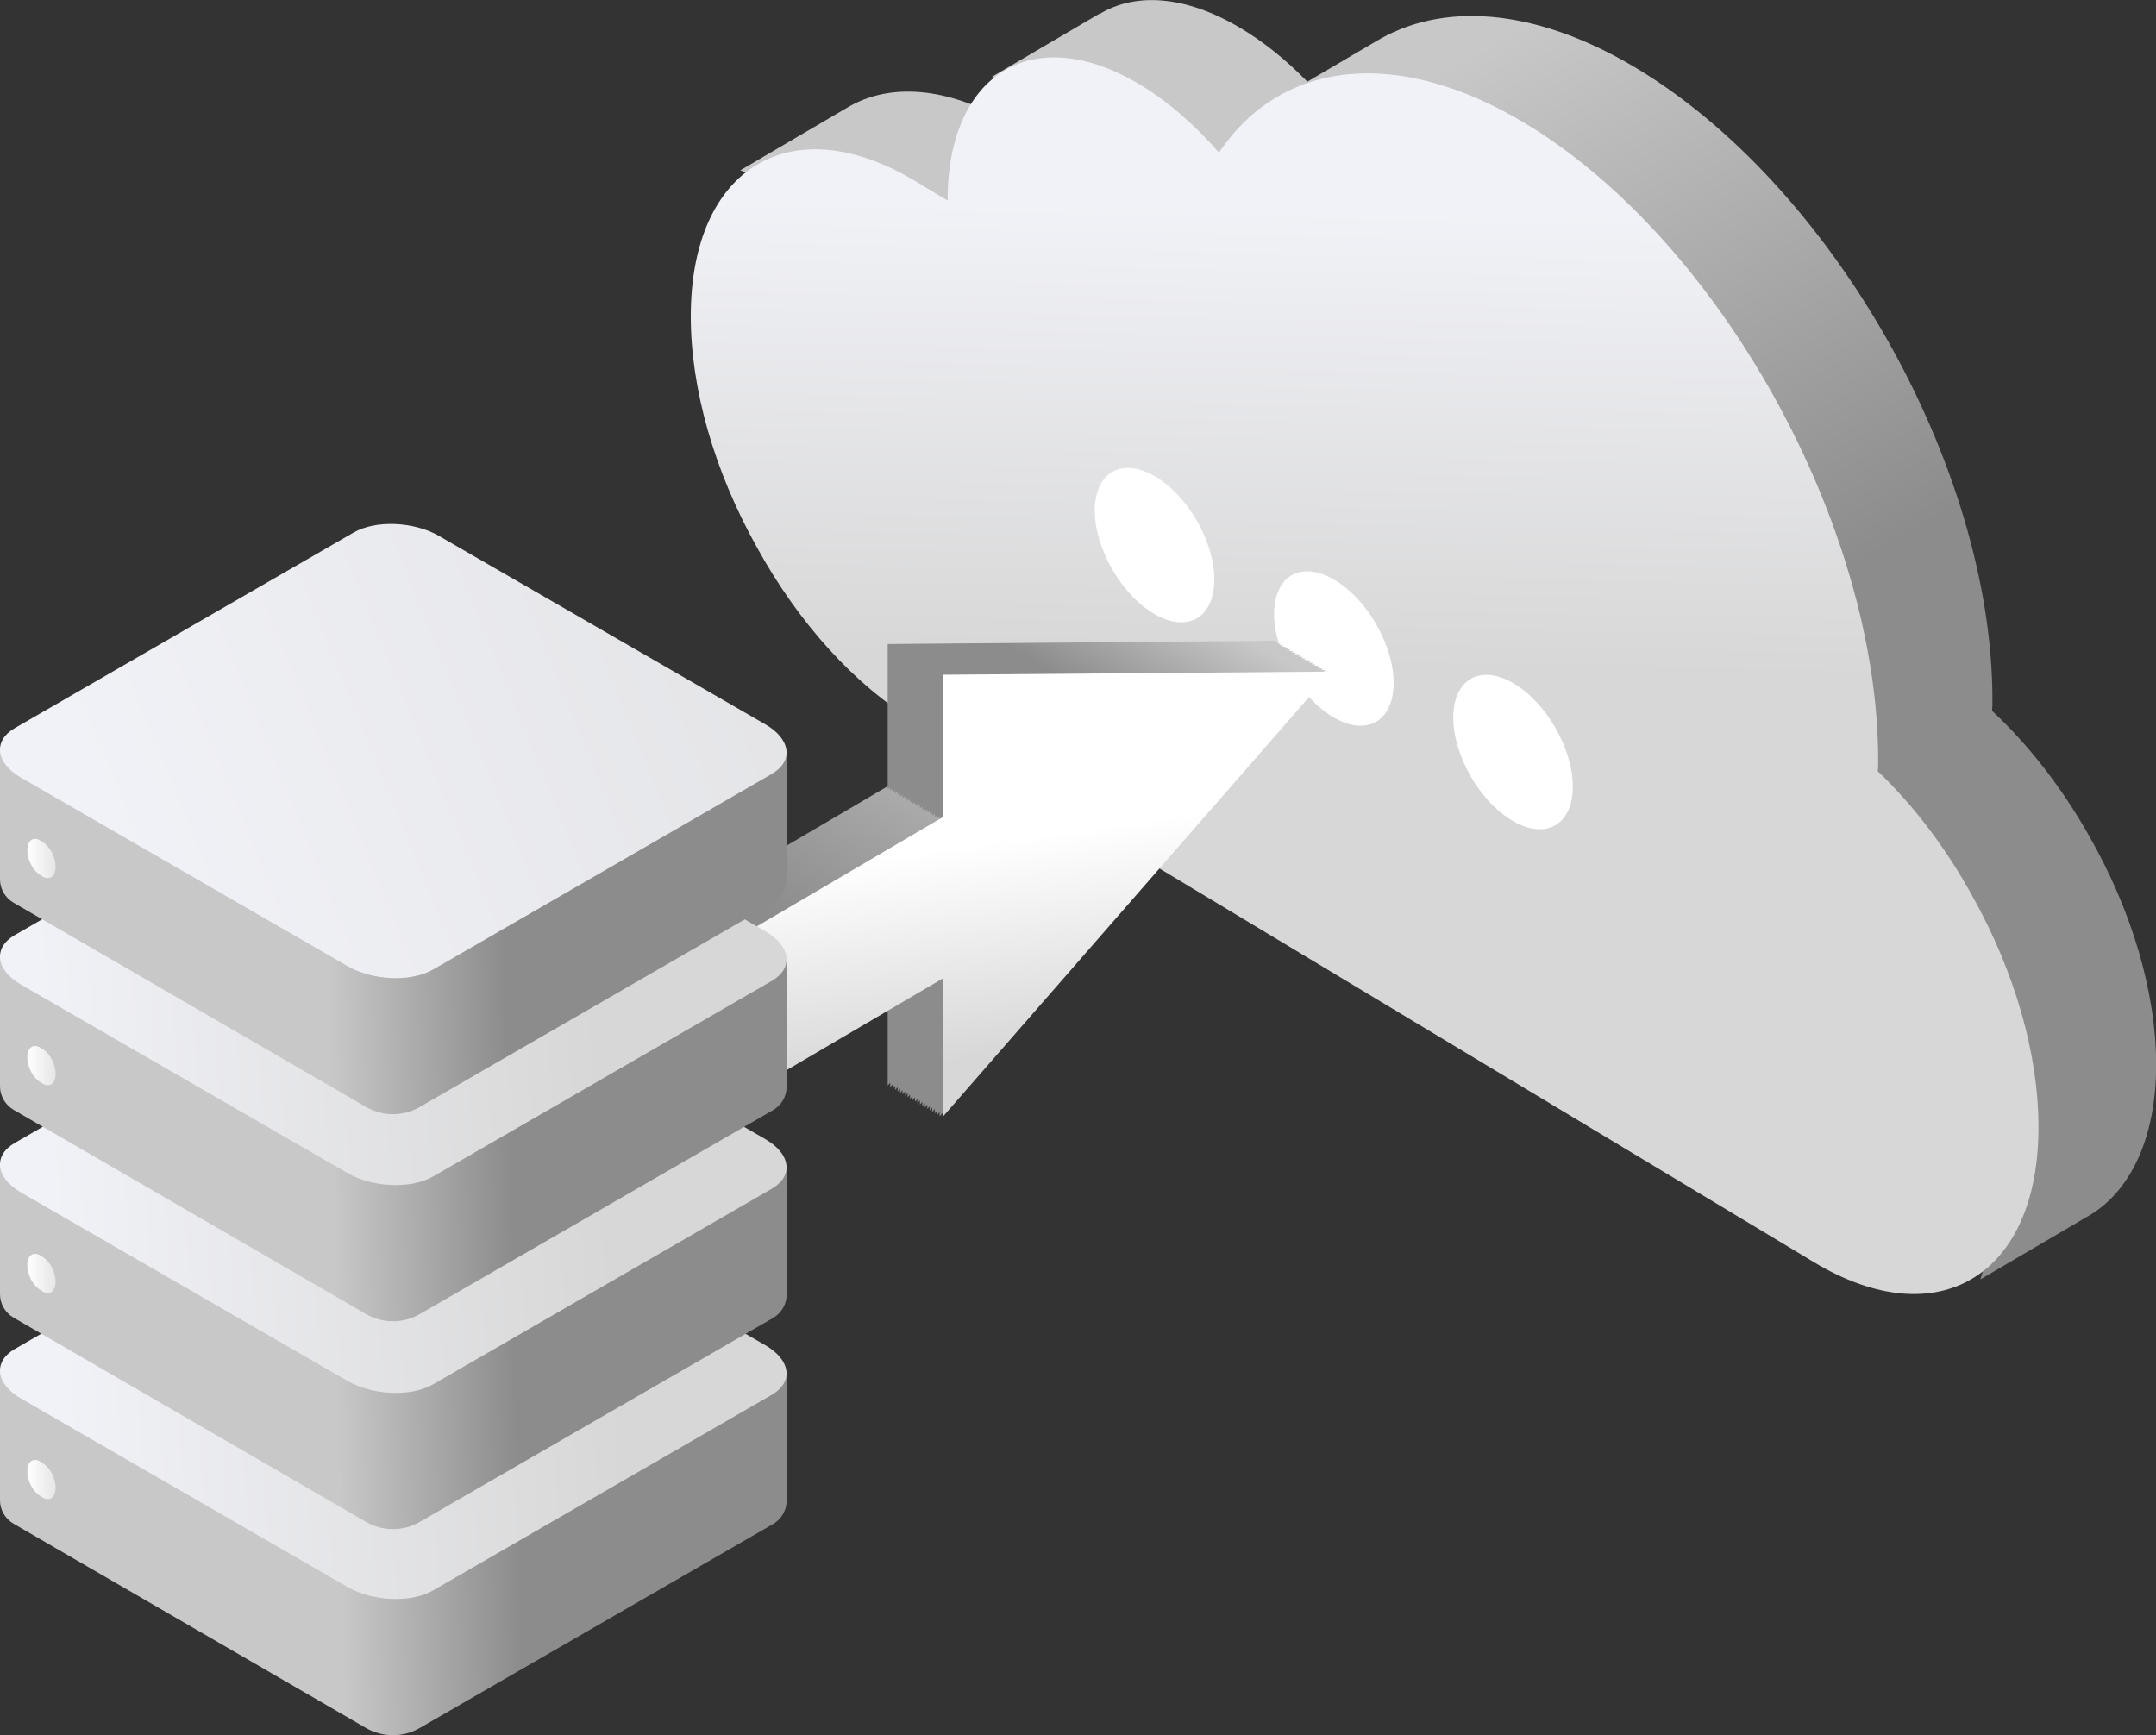<?xml version="1.0" encoding="UTF-8"?>
<svg id="Warstwa_2" data-name="Warstwa 2" xmlns="http://www.w3.org/2000/svg" xmlns:xlink="http://www.w3.org/1999/xlink" viewBox="0 0 171.35 137.91">
  <rect x="0" y="0" width="171.35" height="137.91" fill="#333333" stroke="none"/>
  <defs>
    <style>
      .cls-1 {
        fill: url(#Gradient_bez_nazwy_85-49);
      }

      .cls-1, .cls-2, .cls-3, .cls-4, .cls-5, .cls-6, .cls-7, .cls-8, .cls-9, .cls-10, .cls-11, .cls-12, .cls-13, .cls-14 {
        fill-rule: evenodd;
      }

      .cls-2 {
        fill: url(#Gradient_bez_nazwy_85-48);
      }

      .cls-3 {
        fill: url(#Gradient_bez_nazwy_85-47);
      }

      .cls-4 {
        fill: url(#Gradient_bez_nazwy_85-46);
      }

      .cls-5 {
        fill: url(#Gradient_bez_nazwy_315-3);
      }

      .cls-6 {
        fill: url(#Gradient_bez_nazwy_315-2);
      }

      .cls-7 {
        fill: url(#Gradient_bez_nazwy_315-4);
      }

      .cls-8 {
        fill: #fff;
      }

      .cls-9 {
        fill: url(#Gradient_bez_nazwy_315);
      }

      .cls-10 {
        fill: url(#Gradient_bez_nazwy_85);
      }

      .cls-15 {
        fill: url(#Gradient_bez_nazwy_85-27);
      }

      .cls-16 {
        fill: url(#Gradient_bez_nazwy_85-28);
      }

      .cls-17 {
        fill: url(#Gradient_bez_nazwy_85-29);
      }

      .cls-18 {
        fill: url(#Gradient_bez_nazwy_85-22);
      }

      .cls-19 {
        fill: url(#Gradient_bez_nazwy_85-23);
      }

      .cls-20 {
        fill: url(#Gradient_bez_nazwy_85-24);
      }

      .cls-21 {
        fill: url(#Gradient_bez_nazwy_85-25);
      }

      .cls-22 {
        fill: url(#Gradient_bez_nazwy_85-26);
      }

      .cls-23 {
        fill: url(#Gradient_bez_nazwy_85-20);
      }

      .cls-24 {
        fill: url(#Gradient_bez_nazwy_85-21);
      }

      .cls-25 {
        fill: url(#Gradient_bez_nazwy_85-45);
      }

      .cls-26 {
        fill: url(#Gradient_bez_nazwy_85-41);
      }

      .cls-27 {
        fill: url(#Gradient_bez_nazwy_85-40);
      }

      .cls-28 {
        fill: url(#Gradient_bez_nazwy_85-43);
      }

      .cls-29 {
        fill: url(#Gradient_bez_nazwy_85-42);
      }

      .cls-30 {
        fill: url(#Gradient_bez_nazwy_85-44);
      }

      .cls-31 {
        fill: url(#Gradient_bez_nazwy_85-37);
      }

      .cls-32 {
        fill: url(#Gradient_bez_nazwy_85-38);
      }

      .cls-33 {
        fill: url(#Gradient_bez_nazwy_85-31);
      }

      .cls-34 {
        fill: url(#Gradient_bez_nazwy_85-39);
      }

      .cls-35 {
        fill: url(#Gradient_bez_nazwy_85-36);
      }

      .cls-36 {
        fill: url(#Gradient_bez_nazwy_85-34);
      }

      .cls-37 {
        fill: url(#Gradient_bez_nazwy_85-35);
      }

      .cls-38 {
        fill: url(#Gradient_bez_nazwy_85-32);
      }

      .cls-39 {
        fill: url(#Gradient_bez_nazwy_85-33);
      }

      .cls-40 {
        fill: url(#Gradient_bez_nazwy_85-30);
      }

      .cls-41 {
        fill: url(#Gradient_bez_nazwy_85-10);
      }

      .cls-42 {
        fill: url(#Gradient_bez_nazwy_85-11);
      }

      .cls-43 {
        fill: url(#Gradient_bez_nazwy_85-17);
      }

      .cls-44 {
        fill: url(#Gradient_bez_nazwy_85-18);
      }

      .cls-45 {
        fill: url(#Gradient_bez_nazwy_85-19);
      }

      .cls-46 {
        fill: url(#Gradient_bez_nazwy_85-16);
      }

      .cls-47 {
        fill: url(#Gradient_bez_nazwy_85-14);
      }

      .cls-48 {
        fill: url(#Gradient_bez_nazwy_85-15);
      }

      .cls-49 {
        fill: url(#Gradient_bez_nazwy_85-12);
      }

      .cls-50 {
        fill: url(#Gradient_bez_nazwy_85-13);
      }

      .cls-51 {
        fill: url(#Gradient_bez_nazwy_85-3);
      }

      .cls-52 {
        fill: url(#Gradient_bez_nazwy_85-4);
      }

      .cls-53 {
        fill: url(#Gradient_bez_nazwy_85-2);
      }

      .cls-54 {
        fill: url(#Gradient_bez_nazwy_85-7);
      }

      .cls-55 {
        fill: url(#Gradient_bez_nazwy_85-8);
      }

      .cls-56 {
        fill: url(#Gradient_bez_nazwy_85-5);
      }

      .cls-57 {
        fill: url(#Gradient_bez_nazwy_85-6);
      }

      .cls-58 {
        fill: url(#Gradient_bez_nazwy_85-9);
      }

      .cls-11 {
        fill: url(#Gradient_bez_nazwy_16-2);
      }

      .cls-12 {
        fill: url(#Gradient_bez_nazwy_16-4);
      }

      .cls-13 {
        fill: url(#Gradient_bez_nazwy_16-5);
      }

      .cls-14 {
        fill: url(#Gradient_bez_nazwy_16-3);
      }

      .cls-59 {
        fill: url(#Gradient_bez_nazwy_25);
      }

      .cls-60 {
        fill: url(#Gradient_bez_nazwy_16);
      }
    </style>
    <linearGradient id="Gradient_bez_nazwy_85" data-name="Gradient bez nazwy 85" x1="135.11" y1="79.25" x2="96.06" y2="10.7" gradientUnits="userSpaceOnUse">
      <stop offset=".3" stop-color="#8c8c8c"/>
      <stop offset=".94" stop-color="#c8c8c8"/>
    </linearGradient>
    <linearGradient id="Gradient_bez_nazwy_16" data-name="Gradient bez nazwy 16" x1="108.44" y1="58.59" x2="109.29" y2="16.77" gradientUnits="userSpaceOnUse">
      <stop offset=".13" stop-color="#d7d7d7"/>
      <stop offset="1" stop-color="#f1f2f7"/>
    </linearGradient>
    <linearGradient id="Gradient_bez_nazwy_85-2" data-name="Gradient bez nazwy 85" x1="45.29" y1="71.79" x2="85.96" y2="71.79" xlink:href="#Gradient_bez_nazwy_85"/>
    <linearGradient id="Gradient_bez_nazwy_85-3" data-name="Gradient bez nazwy 85" x1="70.55" y1="68.61" x2="101.4" y2="68.61" xlink:href="#Gradient_bez_nazwy_85"/>
    <linearGradient id="Gradient_bez_nazwy_85-4" data-name="Gradient bez nazwy 85" x1="45.49" y1="71.91" x2="86.16" y2="71.91" xlink:href="#Gradient_bez_nazwy_85"/>
    <linearGradient id="Gradient_bez_nazwy_85-5" data-name="Gradient bez nazwy 85" x1="70.75" y1="68.73" x2="101.59" y2="68.73" xlink:href="#Gradient_bez_nazwy_85"/>
    <linearGradient id="Gradient_bez_nazwy_85-6" data-name="Gradient bez nazwy 85" x1="45.68" y1="72.03" x2="86.35" y2="72.03" xlink:href="#Gradient_bez_nazwy_85"/>
    <linearGradient id="Gradient_bez_nazwy_85-7" data-name="Gradient bez nazwy 85" x1="70.95" y1="68.85" x2="101.79" y2="68.85" xlink:href="#Gradient_bez_nazwy_85"/>
    <linearGradient id="Gradient_bez_nazwy_85-8" data-name="Gradient bez nazwy 85" x1="45.88" y1="72.14" x2="86.55" y2="72.14" xlink:href="#Gradient_bez_nazwy_85"/>
    <linearGradient id="Gradient_bez_nazwy_85-9" data-name="Gradient bez nazwy 85" x1="71.14" y1="68.96" x2="101.99" y2="68.96" xlink:href="#Gradient_bez_nazwy_85"/>
    <linearGradient id="Gradient_bez_nazwy_85-10" data-name="Gradient bez nazwy 85" x1="46.08" y1="72.26" x2="86.74" y2="72.26" xlink:href="#Gradient_bez_nazwy_85"/>
    <linearGradient id="Gradient_bez_nazwy_85-11" data-name="Gradient bez nazwy 85" x1="71.34" y1="69.08" x2="102.18" y2="69.08" xlink:href="#Gradient_bez_nazwy_85"/>
    <linearGradient id="Gradient_bez_nazwy_85-12" data-name="Gradient bez nazwy 85" x1="46.27" y1="72.37" x2="86.94" y2="72.37" xlink:href="#Gradient_bez_nazwy_85"/>
    <linearGradient id="Gradient_bez_nazwy_85-13" data-name="Gradient bez nazwy 85" x1="71.54" y1="69.19" x2="102.38" y2="69.19" xlink:href="#Gradient_bez_nazwy_85"/>
    <linearGradient id="Gradient_bez_nazwy_85-14" data-name="Gradient bez nazwy 85" x1="46.47" y1="72.49" x2="87.14" y2="72.49" xlink:href="#Gradient_bez_nazwy_85"/>
    <linearGradient id="Gradient_bez_nazwy_85-15" data-name="Gradient bez nazwy 85" x1="71.73" y1="69.31" x2="102.57" y2="69.31" xlink:href="#Gradient_bez_nazwy_85"/>
    <linearGradient id="Gradient_bez_nazwy_85-16" data-name="Gradient bez nazwy 85" x1="46.66" y1="72.61" x2="87.33" y2="72.61" xlink:href="#Gradient_bez_nazwy_85"/>
    <linearGradient id="Gradient_bez_nazwy_85-17" data-name="Gradient bez nazwy 85" x1="71.93" y1="69.43" x2="102.77" y2="69.43" xlink:href="#Gradient_bez_nazwy_85"/>
    <linearGradient id="Gradient_bez_nazwy_85-18" data-name="Gradient bez nazwy 85" x1="46.86" y1="72.72" x2="87.53" y2="72.72" xlink:href="#Gradient_bez_nazwy_85"/>
    <linearGradient id="Gradient_bez_nazwy_85-19" data-name="Gradient bez nazwy 85" x1="72.13" y1="69.54" x2="102.97" y2="69.54" xlink:href="#Gradient_bez_nazwy_85"/>
    <linearGradient id="Gradient_bez_nazwy_85-20" data-name="Gradient bez nazwy 85" x1="47.06" y1="72.84" x2="87.73" y2="72.84" xlink:href="#Gradient_bez_nazwy_85"/>
    <linearGradient id="Gradient_bez_nazwy_85-21" data-name="Gradient bez nazwy 85" x1="72.32" y1="69.66" x2="103.16" y2="69.66" xlink:href="#Gradient_bez_nazwy_85"/>
    <linearGradient id="Gradient_bez_nazwy_85-22" data-name="Gradient bez nazwy 85" x1="47.25" y1="72.96" x2="87.92" y2="72.96" xlink:href="#Gradient_bez_nazwy_85"/>
    <linearGradient id="Gradient_bez_nazwy_85-23" data-name="Gradient bez nazwy 85" x1="72.52" y1="69.78" x2="103.36" y2="69.78" xlink:href="#Gradient_bez_nazwy_85"/>
    <linearGradient id="Gradient_bez_nazwy_85-24" data-name="Gradient bez nazwy 85" x1="47.45" y1="73.07" x2="88.12" y2="73.07" xlink:href="#Gradient_bez_nazwy_85"/>
    <linearGradient id="Gradient_bez_nazwy_85-25" data-name="Gradient bez nazwy 85" x1="72.72" y1="69.89" x2="103.56" y2="69.89" xlink:href="#Gradient_bez_nazwy_85"/>
    <linearGradient id="Gradient_bez_nazwy_85-26" data-name="Gradient bez nazwy 85" x1="47.65" y1="73.19" x2="88.32" y2="73.19" xlink:href="#Gradient_bez_nazwy_85"/>
    <linearGradient id="Gradient_bez_nazwy_85-27" data-name="Gradient bez nazwy 85" x1="72.91" y1="70.01" x2="103.75" y2="70.01" xlink:href="#Gradient_bez_nazwy_85"/>
    <linearGradient id="Gradient_bez_nazwy_85-28" data-name="Gradient bez nazwy 85" x1="47.84" y1="73.3" x2="88.51" y2="73.3" xlink:href="#Gradient_bez_nazwy_85"/>
    <linearGradient id="Gradient_bez_nazwy_85-29" data-name="Gradient bez nazwy 85" x1="73.11" y1="70.12" x2="103.95" y2="70.12" xlink:href="#Gradient_bez_nazwy_85"/>
    <linearGradient id="Gradient_bez_nazwy_85-30" data-name="Gradient bez nazwy 85" x1="48.04" y1="73.42" x2="88.71" y2="73.42" xlink:href="#Gradient_bez_nazwy_85"/>
    <linearGradient id="Gradient_bez_nazwy_85-31" data-name="Gradient bez nazwy 85" x1="73.3" y1="70.24" x2="104.15" y2="70.24" xlink:href="#Gradient_bez_nazwy_85"/>
    <linearGradient id="Gradient_bez_nazwy_85-32" data-name="Gradient bez nazwy 85" x1="48.24" y1="73.54" x2="88.91" y2="73.54" xlink:href="#Gradient_bez_nazwy_85"/>
    <linearGradient id="Gradient_bez_nazwy_85-33" data-name="Gradient bez nazwy 85" x1="73.5" y1="70.36" x2="104.34" y2="70.36" xlink:href="#Gradient_bez_nazwy_85"/>
    <linearGradient id="Gradient_bez_nazwy_85-34" data-name="Gradient bez nazwy 85" x1="48.43" y1="73.65" x2="89.1" y2="73.65" xlink:href="#Gradient_bez_nazwy_85"/>
    <linearGradient id="Gradient_bez_nazwy_85-35" data-name="Gradient bez nazwy 85" x1="73.7" y1="70.47" x2="104.54" y2="70.47" xlink:href="#Gradient_bez_nazwy_85"/>
    <linearGradient id="Gradient_bez_nazwy_85-36" data-name="Gradient bez nazwy 85" x1="48.63" y1="73.77" x2="89.3" y2="73.77" xlink:href="#Gradient_bez_nazwy_85"/>
    <linearGradient id="Gradient_bez_nazwy_85-37" data-name="Gradient bez nazwy 85" x1="73.89" y1="70.59" x2="104.74" y2="70.59" xlink:href="#Gradient_bez_nazwy_85"/>
    <linearGradient id="Gradient_bez_nazwy_85-38" data-name="Gradient bez nazwy 85" x1="48.83" y1="73.89" x2="89.49" y2="73.89" xlink:href="#Gradient_bez_nazwy_85"/>
    <linearGradient id="Gradient_bez_nazwy_85-39" data-name="Gradient bez nazwy 85" x1="74.09" y1="70.71" x2="104.93" y2="70.71" xlink:href="#Gradient_bez_nazwy_85"/>
    <linearGradient id="Gradient_bez_nazwy_85-40" data-name="Gradient bez nazwy 85" x1="49.02" y1="74" x2="89.69" y2="74" xlink:href="#Gradient_bez_nazwy_85"/>
    <linearGradient id="Gradient_bez_nazwy_85-41" data-name="Gradient bez nazwy 85" x1="74.29" y1="70.82" x2="105.13" y2="70.82" xlink:href="#Gradient_bez_nazwy_85"/>
    <linearGradient id="Gradient_bez_nazwy_85-42" data-name="Gradient bez nazwy 85" x1="49.22" y1="74.12" x2="89.89" y2="74.12" xlink:href="#Gradient_bez_nazwy_85"/>
    <linearGradient id="Gradient_bez_nazwy_85-43" data-name="Gradient bez nazwy 85" x1="74.48" y1="70.94" x2="105.32" y2="70.94" xlink:href="#Gradient_bez_nazwy_85"/>
    <linearGradient id="Gradient_bez_nazwy_85-44" data-name="Gradient bez nazwy 85" x1="49.41" y1="74.24" x2="90.08" y2="74.24" xlink:href="#Gradient_bez_nazwy_85"/>
    <linearGradient id="Gradient_bez_nazwy_85-45" data-name="Gradient bez nazwy 85" x1="74.68" y1="71.05" x2="105.52" y2="71.05" xlink:href="#Gradient_bez_nazwy_85"/>
    <linearGradient id="Gradient_bez_nazwy_25" data-name="Gradient bez nazwy 25" x1="79.61" y1="86.47" x2="76.94" y2="67.14" gradientUnits="userSpaceOnUse">
      <stop offset=".13" stop-color="#d7d7d7"/>
      <stop offset="1" stop-color="#fff"/>
    </linearGradient>
    <linearGradient id="Gradient_bez_nazwy_85-46" data-name="Gradient bez nazwy 85" x1="47.91" y1="122.71" x2="25.72" y2="123.2" xlink:href="#Gradient_bez_nazwy_85"/>
    <linearGradient id="Gradient_bez_nazwy_16-2" data-name="Gradient bez nazwy 16" x1="55.91" y1="107.46" x2="4.96" y2="110.75" xlink:href="#Gradient_bez_nazwy_16"/>
    <linearGradient id="Gradient_bez_nazwy_315" data-name="Gradient bez nazwy 315" x1="2.17" y1="117.59" x2="4.42" y2="117.59" gradientUnits="userSpaceOnUse">
      <stop offset="0" stop-color="#fff"/>
      <stop offset="1" stop-color="#e6e6e6"/>
    </linearGradient>
    <linearGradient id="Gradient_bez_nazwy_85-47" data-name="Gradient bez nazwy 85" x1="47.55" y1="106.33" x2="25.36" y2="106.83" xlink:href="#Gradient_bez_nazwy_85"/>
    <linearGradient id="Gradient_bez_nazwy_16-3" data-name="Gradient bez nazwy 16" x1="54.86" y1="91.15" x2="3.91" y2="94.43" xlink:href="#Gradient_bez_nazwy_16"/>
    <linearGradient id="Gradient_bez_nazwy_85-48" data-name="Gradient bez nazwy 85" x1="47.18" y1="89.82" x2="24.99" y2="90.31" xlink:href="#Gradient_bez_nazwy_85"/>
    <linearGradient id="Gradient_bez_nazwy_16-4" data-name="Gradient bez nazwy 16" x1="53.8" y1="74.69" x2="2.85" y2="77.98" xlink:href="#Gradient_bez_nazwy_16"/>
    <linearGradient id="Gradient_bez_nazwy_85-49" data-name="Gradient bez nazwy 85" x1="46.81" y1="73.37" x2="24.63" y2="73.87" xlink:href="#Gradient_bez_nazwy_85"/>
    <linearGradient id="Gradient_bez_nazwy_16-5" data-name="Gradient bez nazwy 16" x1="123.48" y1="21.97" x2="9.58" y2="68.56" xlink:href="#Gradient_bez_nazwy_16"/>
    <linearGradient id="Gradient_bez_nazwy_315-2" data-name="Gradient bez nazwy 315" y1="101.21" y2="101.21" xlink:href="#Gradient_bez_nazwy_315"/>
    <linearGradient id="Gradient_bez_nazwy_315-3" data-name="Gradient bez nazwy 315" y1="84.69" y2="84.69" xlink:href="#Gradient_bez_nazwy_315"/>
    <linearGradient id="Gradient_bez_nazwy_315-4" data-name="Gradient bez nazwy 315" y1="68.24" y2="68.24" xlink:href="#Gradient_bez_nazwy_315"/>
  </defs>
  <g id="Warstwa_1-2" data-name="Warstwa 1">
    <g>
      <path class="cls-10" d="M58.83,13.54l8.53-5h0c3.3-1.96,7.88-1.7,12.92,1.26l2.6,1.53c0-1.3.12-2.5.34-3.59l-4.38-1.64,8.52-5v.03c2.83-1.73,6.77-1.52,11.13,1.04,1.85,1.09,3.69,2.55,5.41,4.32l5.4-3.17c5.29-3.22,12.61-2.68,20.42,1.9,15.8,9.27,28.63,31.87,28.63,50.41,0,.31,0,.61-.03.87,2.92,2.72,5.54,6.1,7.68,9.88,3.46,6.04,5.36,12.53,5.36,18.27s-2.01,9.97-5.26,11.93h0s-.07.04-.07.04c0,0-.01,0-.02.01l-8.62,5.06,1.31-4.11c-1.75-.37-3.62-1.1-5.56-2.24l-72.87-42.78c-4.89-2.87-9.47-7.79-12.86-13.81-3.46-6.03-5.36-12.53-5.36-18.27,0-2.04.25-3.87.71-5.48l-3.94-1.47Z"/>
      <path class="cls-60" d="M72.76,14.41l2.55,1.53c0-10.16,6.86-14.28,15.3-9.21,2.17,1.3,4.31,3.15,6.27,5.4,4.97-7.41,14.23-8.41,24.33-2.33,15.48,9.31,28.06,32.01,28.06,50.63,0,.31,0,.61-.03.87,2.86,2.73,5.43,6.12,7.52,9.93,3.39,6.06,5.25,12.58,5.25,18.35,0,11.85-8.01,16.66-17.85,10.74l-71.41-42.96c-4.79-2.88-9.28-7.82-12.6-13.87-3.39-6.06-5.25-12.58-5.25-18.35,0-11.85,8.01-16.66,17.85-10.74"/>
      <path class="cls-8" d="M91.76,37.84c2.62,1.51,4.75,5.2,4.75,8.23s-2.13,4.26-4.75,2.74c-2.62-1.51-4.75-5.2-4.75-8.23s2.13-4.26,4.75-2.74Z"/>
      <path class="cls-8" d="M120.25,54.29c2.62,1.51,4.75,5.2,4.75,8.23s-2.13,4.26-4.75,2.74c-2.62-1.51-4.75-5.2-4.75-8.23s2.13-4.26,4.75-2.74Z"/>
      <path class="cls-8" d="M106.01,46.06c2.62,1.51,4.75,5.2,4.75,8.23s-2.13,4.26-4.75,2.74c-2.62-1.51-4.75-5.2-4.75-8.23s2.13-4.26,4.75-2.74Z"/>
    </g>
    <g>
      <g>
        <g>
          <polygon class="cls-53" points="85.96 66.26 45.29 90.15 45.29 77.33 85.96 53.44 85.96 66.26"/>
          <polyline class="cls-51" points="70.55 51.19 101.4 50.93 70.55 86.29"/>
        </g>
        <g>
          <polygon class="cls-52" points="86.16 66.37 45.49 90.27 45.49 77.44 86.16 53.55 86.16 66.37"/>
          <polyline class="cls-56" points="70.75 51.31 101.59 51.05 70.75 86.41"/>
        </g>
        <g>
          <polygon class="cls-57" points="86.35 66.49 45.68 90.38 45.68 77.56 86.35 53.67 86.35 66.49"/>
          <polyline class="cls-54" points="70.95 51.42 101.79 51.17 70.95 86.52"/>
        </g>
        <g>
          <polygon class="cls-55" points="86.55 66.61 45.88 90.5 45.88 77.68 86.55 53.79 86.55 66.61"/>
          <polyline class="cls-58" points="71.14 51.54 101.99 51.28 71.14 86.64"/>
        </g>
        <g>
          <polygon class="cls-41" points="86.74 66.72 46.08 90.61 46.08 77.79 86.74 53.9 86.74 66.72"/>
          <polyline class="cls-42" points="71.34 51.66 102.18 51.4 71.34 86.76"/>
        </g>
        <g>
          <polygon class="cls-49" points="86.94 66.84 46.27 90.73 46.27 77.91 86.94 54.02 86.94 66.84"/>
          <polyline class="cls-50" points="71.54 51.77 102.38 51.52 71.54 86.87"/>
        </g>
        <g>
          <polygon class="cls-47" points="87.14 66.96 46.47 90.85 46.47 78.03 87.14 54.13 87.14 66.96"/>
          <polyline class="cls-48" points="71.73 51.89 102.57 51.63 71.73 86.99"/>
        </g>
        <g>
          <polygon class="cls-46" points="87.33 67.07 46.66 90.96 46.66 78.14 87.33 54.25 87.33 67.07"/>
          <polyline class="cls-43" points="71.93 52.01 102.77 51.75 71.93 87.1"/>
        </g>
        <g>
          <polygon class="cls-44" points="87.53 67.19 46.86 91.08 46.86 78.26 87.53 54.37 87.53 67.19"/>
          <polyline class="cls-45" points="72.13 52.12 102.97 51.87 72.13 87.22"/>
        </g>
        <g>
          <polygon class="cls-23" points="87.73 67.3 47.06 91.2 47.06 78.38 87.73 54.48 87.73 67.3"/>
          <polyline class="cls-24" points="72.32 52.24 103.16 51.98 72.32 87.34"/>
        </g>
        <g>
          <polygon class="cls-18" points="87.92 67.42 47.25 91.31 47.25 78.49 87.92 54.6 87.92 67.42"/>
          <polyline class="cls-19" points="72.52 52.35 103.36 52.1 72.52 87.45"/>
        </g>
        <g>
          <polygon class="cls-20" points="88.12 67.54 47.45 91.43 47.45 78.61 88.12 54.72 88.12 67.54"/>
          <polyline class="cls-21" points="72.72 52.47 103.56 52.21 72.72 87.57"/>
        </g>
        <g>
          <polygon class="cls-22" points="88.32 67.65 47.65 91.55 47.65 78.72 88.32 54.83 88.32 67.65"/>
          <polyline class="cls-15" points="72.91 52.59 103.75 52.33 72.91 87.69"/>
        </g>
        <g>
          <polygon class="cls-16" points="88.51 67.77 47.84 91.66 47.84 78.84 88.51 54.95 88.51 67.77"/>
          <polyline class="cls-17" points="73.11 52.7 103.95 52.45 73.11 87.8"/>
        </g>
        <g>
          <polygon class="cls-40" points="88.71 67.89 48.04 91.78 48.04 78.96 88.71 55.06 88.71 67.89"/>
          <polyline class="cls-33" points="73.3 52.82 104.15 52.56 73.3 87.92"/>
        </g>
        <g>
          <polygon class="cls-38" points="88.91 68 48.24 91.89 48.24 79.07 88.91 55.18 88.91 68"/>
          <polyline class="cls-39" points="73.5 52.94 104.34 52.68 73.5 88.03"/>
        </g>
        <g>
          <polygon class="cls-36" points="89.1 68.12 48.43 92.01 48.43 79.19 89.1 55.3 89.1 68.12"/>
          <polyline class="cls-37" points="73.7 53.05 104.54 52.8 73.7 88.15"/>
        </g>
        <g>
          <polygon class="cls-35" points="89.3 68.23 48.63 92.13 48.63 79.31 89.3 55.41 89.3 68.23"/>
          <polyline class="cls-31" points="73.89 53.17 104.74 52.91 73.89 88.27"/>
        </g>
        <g>
          <polygon class="cls-32" points="89.49 68.35 48.83 92.24 48.83 79.42 89.49 55.53 89.49 68.35"/>
          <polyline class="cls-34" points="74.09 53.28 104.93 53.03 74.09 88.38"/>
        </g>
        <g>
          <polygon class="cls-27" points="89.69 68.47 49.02 92.36 49.02 79.54 89.69 55.65 89.69 68.47"/>
          <polyline class="cls-26" points="74.29 53.4 105.13 53.14 74.29 88.5"/>
        </g>
        <g>
          <polygon class="cls-29" points="89.89 68.58 49.22 92.48 49.22 79.65 89.89 55.76 89.89 68.58"/>
          <polyline class="cls-28" points="74.48 53.52 105.32 53.26 74.48 88.62"/>
        </g>
        <g>
          <polygon class="cls-30" points="90.08 68.7 49.41 92.59 49.41 79.77 90.08 55.88 90.08 68.7"/>
          <polyline class="cls-25" points="74.68 53.63 105.52 53.38 74.68 88.73"/>
        </g>
      </g>
      <polygon class="cls-59" points="105.8 53.38 74.96 53.63 74.96 64.93 49.69 79.77 49.69 92.59 74.96 77.75 74.96 88.73 105.8 53.38"/>
    </g>
    <g>
      <path class="cls-4" d="M62.52,109.17v10.1c0,.77-.41,1.47-1.07,1.86-4.5,2.6-21.95,12.67-28.08,16.21-1.33.77-2.96.77-4.29,0-6.12-3.55-23.51-13.63-28-16.23C.41,120.72,0,120.01,0,119.25v-10.31"/>
      <path class="cls-11" d="M34.92,91.97c-2.02-1.17-5.08-1.29-6.82-.28L1.18,107.22c-1.75,1.01-1.53,2.77.49,3.94l25.93,14.97c2.02,1.17,5.08,1.29,6.82.28l26.91-15.54c1.75-1.01,1.53-2.77-.49-3.94l-25.93-14.97Z"/>
      <path class="cls-9" d="M4.42,118.25c0-.76-.46-1.64-1.03-1.96l-.19-.13c-.57-.33-1.03.02-1.03.78s.46,1.64,1.03,1.96l.19.13c.57.33,1.03-.02,1.03-.78Z"/>
      <path class="cls-3" d="M62.52,92.79v10.1c0,.77-.41,1.47-1.07,1.86-4.5,2.6-21.95,12.67-28.08,16.21-1.33.77-2.96.77-4.29,0-6.12-3.55-23.51-13.63-28-16.23C.41,104.34,0,103.63,0,102.87v-10.31"/>
      <path class="cls-14" d="M34.92,75.59c-2.02-1.17-5.08-1.29-6.82-.28L1.18,90.84c-1.75,1.01-1.53,2.77.49,3.94l25.93,14.97c2.02,1.17,5.08,1.29,6.82.28l26.91-15.54c1.75-1.01,1.53-2.77-.49-3.94l-25.93-14.97Z"/>
      <path class="cls-2" d="M62.52,76.27v10.1c0,.77-.41,1.47-1.07,1.86-4.5,2.6-21.95,12.67-28.08,16.21-1.33.77-2.96.77-4.29,0-6.12-3.55-23.51-13.63-28-16.23C.41,87.81,0,87.11,0,86.34v-10.31"/>
      <path class="cls-12" d="M34.92,59.07c-2.02-1.17-5.08-1.29-6.82-.28L1.18,74.32c-1.75,1.01-1.53,2.77.49,3.94l25.93,14.97c2.02,1.17,5.08,1.29,6.82.28l26.91-15.54c1.75-1.01,1.53-2.77-.49-3.94l-25.93-14.97Z"/>
      <path class="cls-1" d="M62.52,59.81v10.1c0,.77-.41,1.47-1.07,1.86-4.5,2.6-21.95,12.67-28.08,16.21-1.33.77-2.96.77-4.29,0-6.12-3.55-23.51-13.63-28-16.23C.41,71.36,0,70.66,0,69.89v-10.31"/>
      <path class="cls-13" d="M34.92,42.61c-2.02-1.17-5.08-1.29-6.82-.28L1.18,57.87c-1.75,1.01-1.53,2.77.49,3.94l25.93,14.97c2.02,1.17,5.08,1.29,6.82.28l26.91-15.54c1.75-1.01,1.53-2.77-.49-3.94l-25.93-14.97Z"/>
      <path class="cls-6" d="M4.42,101.87c0-.76-.46-1.64-1.03-1.96l-.19-.13c-.57-.33-1.03.02-1.03.78s.46,1.64,1.03,1.96l.19.13c.57.33,1.03-.02,1.03-.78Z"/>
      <path class="cls-5" d="M4.42,85.35c0-.76-.46-1.64-1.03-1.96l-.19-.13c-.57-.33-1.03.02-1.03.78s.46,1.64,1.03,1.96l.19.13c.57.33,1.03-.02,1.03-.78Z"/>
      <path class="cls-7" d="M4.42,68.89c0-.76-.46-1.64-1.03-1.96l-.19-.13c-.57-.33-1.03.02-1.03.78s.46,1.64,1.03,1.96l.19.13c.57.33,1.03-.02,1.03-.78Z"/>
    </g>
  </g>
</svg>
